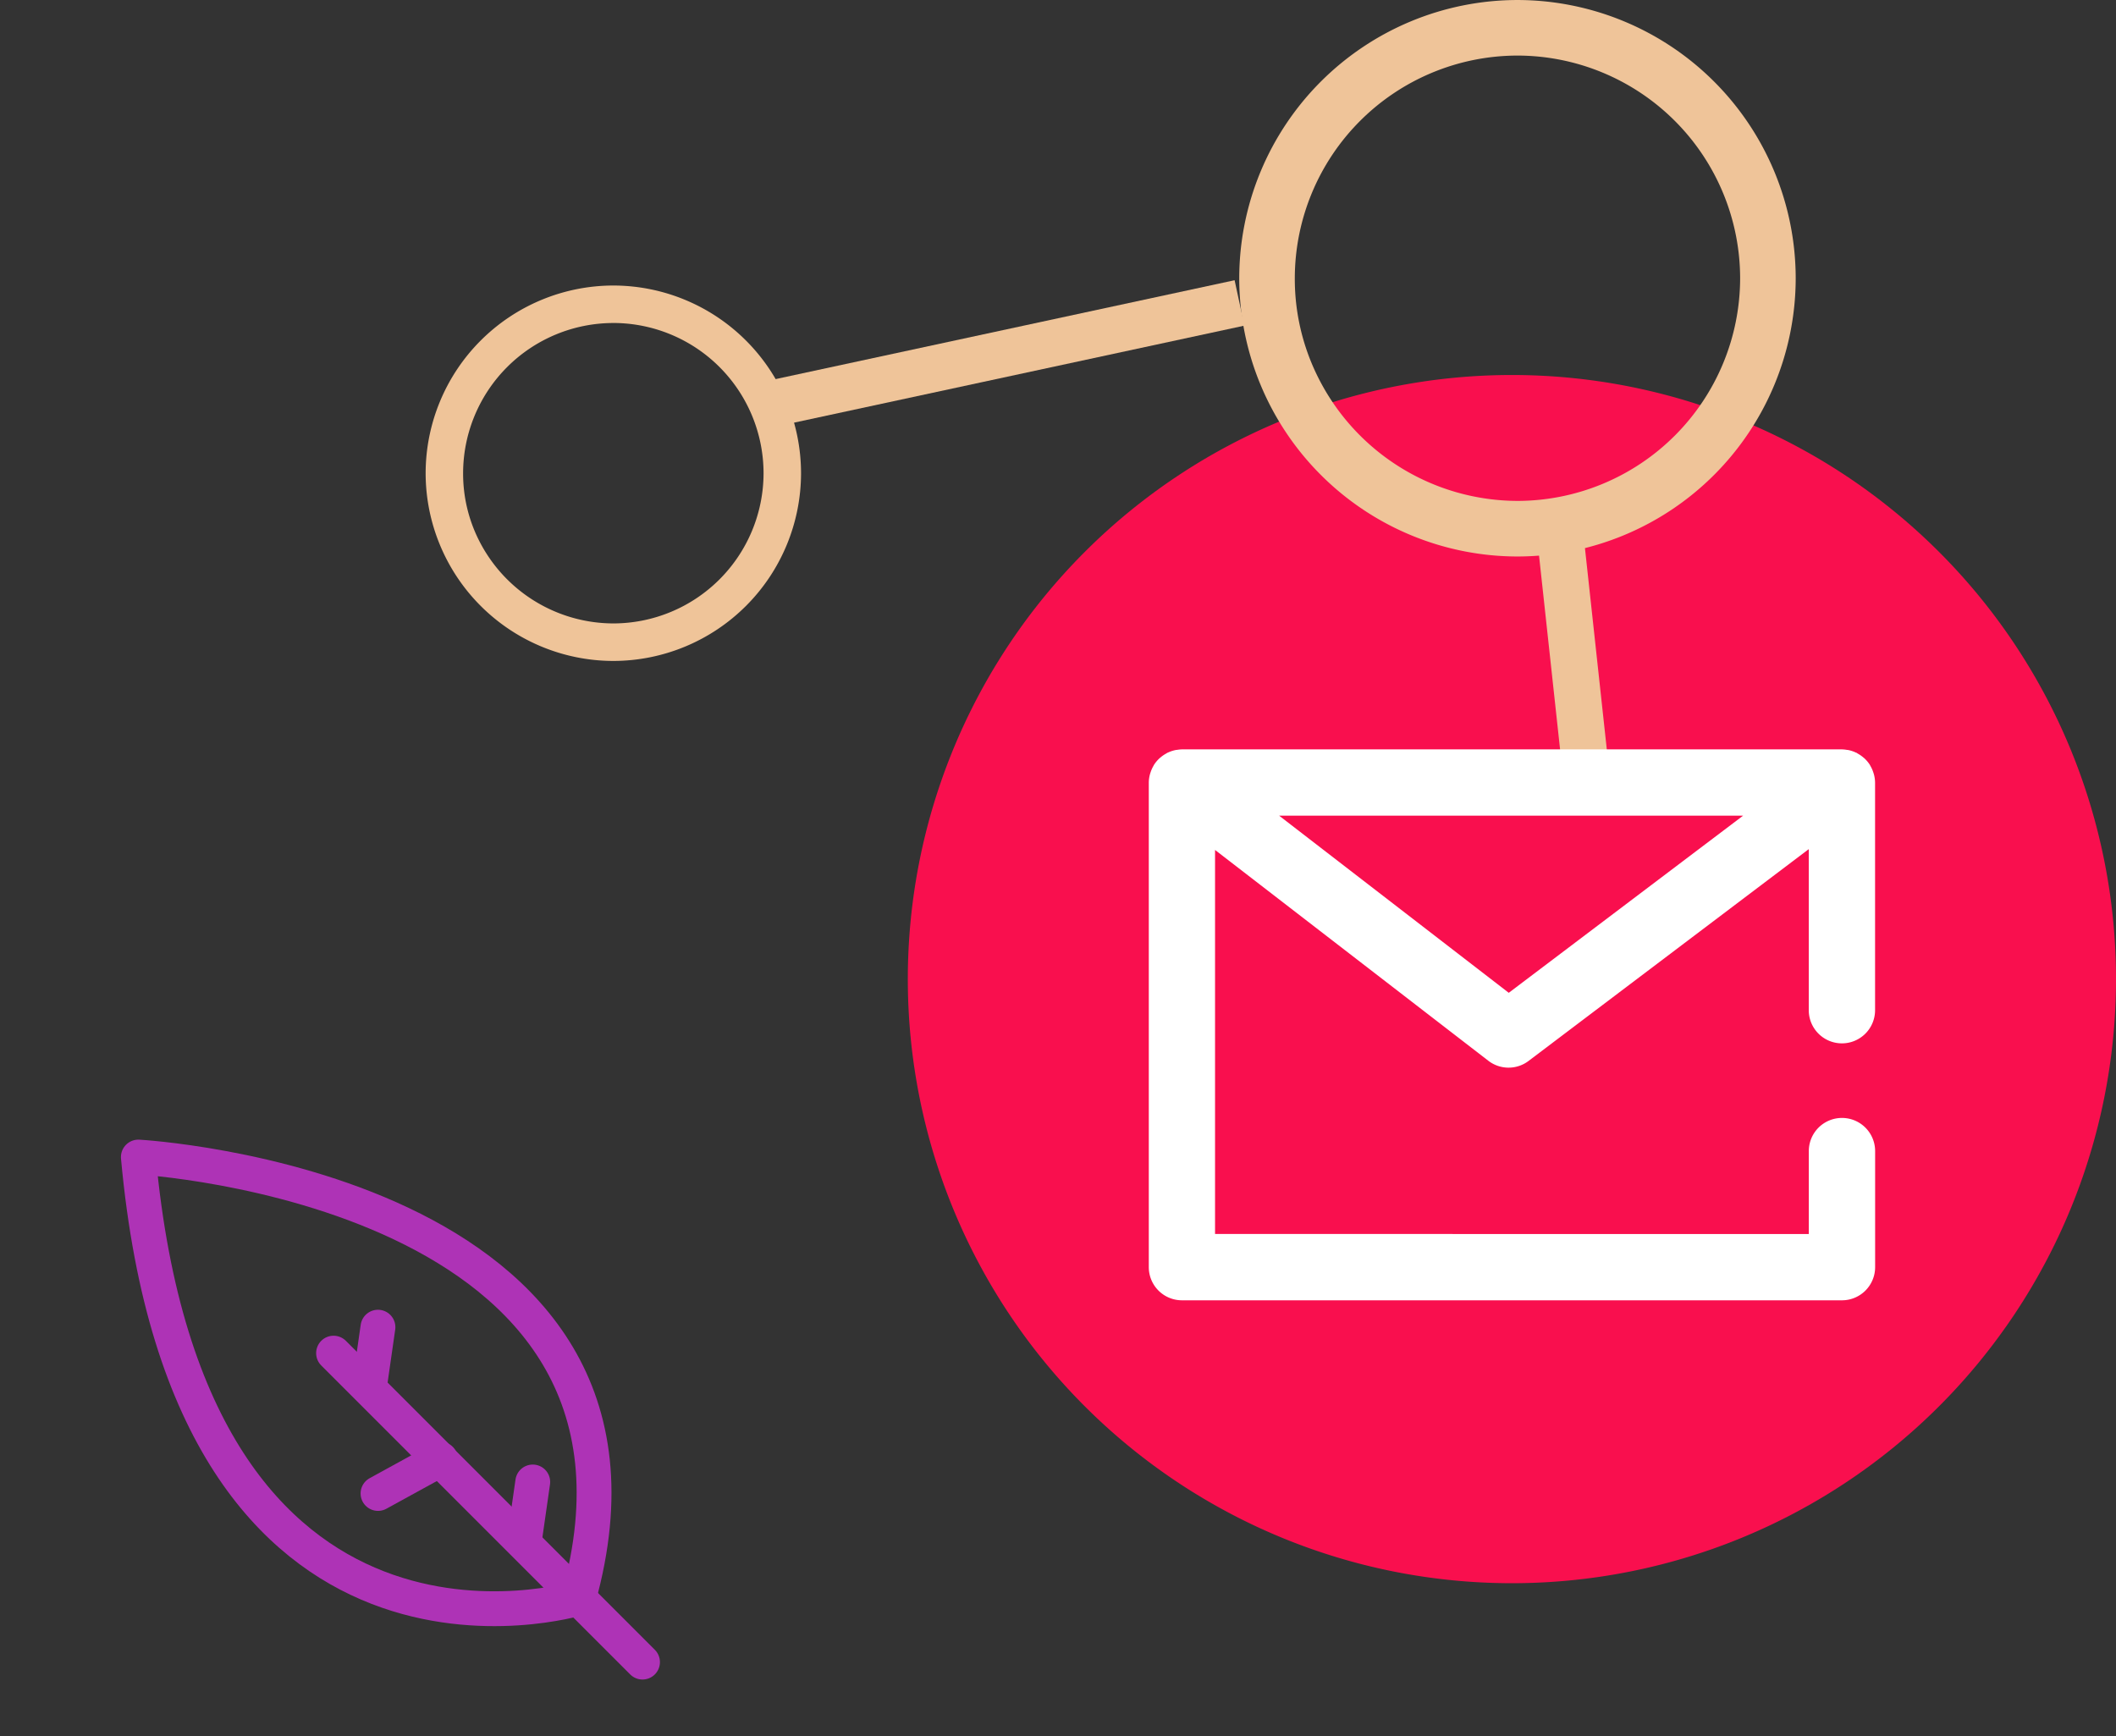 <svg xmlns="http://www.w3.org/2000/svg" width="182.204" height="149.489" viewBox="0 0 182.204 149.489">
  <rect x="0" y="0" width="182.204" height="149.489" fill="#333333" stroke="none"/>
  <defs>
    <style>
      .cls-1 {
        fill: #efc499;
      }

      .cls-2, .cls-4 {
        fill: none;
      }

      .cls-2 {
        stroke: #ae33b6;
        stroke-linecap: round;
        stroke-linejoin: round;
        stroke-width: 3px;
      }

      .cls-3 {
        fill: #f90f4e;
      }

      .cls-4 {
        stroke: #efc499;
        stroke-width: 4px;
      }

      .cls-5 {
        fill: #fff;
      }
    </style>
  </defs>
  <g id="Grupo_3214" data-name="Grupo 3214" transform="translate(-1009.83 -1307.994)">
    <path id="Caminho_6747" data-name="Caminho 6747" class="cls-1" d="M-5688.628,895.185a16.182,16.182,0,0,0,16.163-16.163,16.182,16.182,0,0,0-16.163-16.163,16.181,16.181,0,0,0-16.162,16.163A16.181,16.181,0,0,0-5688.628,895.185Zm0-29.1a12.95,12.95,0,0,1,12.935,12.935,12.95,12.95,0,0,1-12.935,12.935,12.988,12.988,0,0,1-11.6-7.212,12.75,12.75,0,0,1-1.336-5.722A12.95,12.95,0,0,1-5688.628,866.087Z" transform="translate(6835.123 514.619)"/>
    <g id="Grupo_2873" data-name="Grupo 2873" transform="translate(1012 1417.367) rotate(-45)">
      <line id="Linha_71" data-name="Linha 71" class="cls-2" y2="37.623" transform="translate(13.726 23.824)"/>
      <line id="Linha_72" data-name="Linha 72" class="cls-2" y1="3.131" x2="4.18" transform="translate(13.83 24.947)"/>
      <line id="Linha_73" data-name="Linha 73" class="cls-2" y1="3.131" x2="4.18" transform="translate(13.83 43.797)"/>
      <line id="Linha_74" data-name="Linha 74" class="cls-2" x2="5.89" y2="1.716" transform="translate(7.889 35.075)"/>
      <path id="Caminho_3415" data-name="Caminho 3415" class="cls-2" d="M13.726,53.663S-17.192,37.208,13.779,0C13.779,0,45.671,35.615,13.726,53.663Z" transform="translate(0 0)"/>
    </g>
    <g id="Grupo_2881" data-name="Grupo 2881" transform="translate(745.905 -195)">
      <g id="Grupo_2863" data-name="Grupo 2863" transform="translate(-766.454 150.676)">
        <path id="Caminho_6354" data-name="Caminho 6354" class="cls-3" d="M52.017,0A52.017,52.017,0,1,1,0,52.017,52.017,52.017,0,0,1,52.017,0Z" transform="translate(1108.549 1384.608)"/>
      </g>
    </g>
    <path id="Caminho_6748" data-name="Caminho 6748" class="cls-1" d="M-5680.833,910.776a23.987,23.987,0,0,0,23.958-23.958,23.986,23.986,0,0,0-23.958-23.958,23.985,23.985,0,0,0-23.958,23.958A23.986,23.986,0,0,0-5680.833,910.776Zm0-43.132a19.2,19.2,0,0,1,19.173,19.173,19.2,19.2,0,0,1-19.173,19.173,19.252,19.252,0,0,1-17.193-10.691,18.891,18.891,0,0,1-1.98-8.482A19.2,19.2,0,0,1-5680.833,867.644Z" transform="translate(6821.329 445.135)"/>
    <path id="Caminho_6749" data-name="Caminho 6749" class="cls-1" d="M-5688.628,895.185a16.182,16.182,0,0,0,16.163-16.163,16.182,16.182,0,0,0-16.163-16.163,16.181,16.181,0,0,0-16.162,16.163A16.181,16.181,0,0,0-5688.628,895.185Zm0-29.1a12.95,12.95,0,0,1,12.935,12.935,12.95,12.95,0,0,1-12.935,12.935,12.988,12.988,0,0,1-11.6-7.212,12.75,12.75,0,0,1-1.336-5.722A12.95,12.95,0,0,1-5688.628,866.087Z" transform="translate(6751.271 469.72)"/>
    <line id="Linha_93" data-name="Linha 93" class="cls-4" x2="2.566" y2="23.631" transform="translate(1143.934 1351.869)"/>
    <line id="Linha_94" data-name="Linha 94" class="cls-4" x1="40.892" y2="8.808" transform="translate(1075.668 1334.078)"/>
    <path id="Caminho_14461" data-name="Caminho 14461" class="cls-5" d="M755.761,2507.13a2.854,2.854,0,0,0,2.855-2.855v-19.6a2.854,2.854,0,0,0-.1-.71c-.016-.061-.036-.118-.055-.176a2.791,2.791,0,0,0-.233-.525c-.023-.042-.041-.083-.066-.123a2.843,2.843,0,0,0-.442-.532c-.036-.036-.079-.064-.118-.1a2.823,2.823,0,0,0-.48-.33c-.032-.018-.057-.045-.09-.062s-.041-.011-.06-.021a2.846,2.846,0,0,0-.673-.224c-.04-.008-.079-.006-.119-.013a2.8,2.8,0,0,0-.42-.042H698.928a2.74,2.74,0,0,0-.4.041c-.041.006-.082,0-.122.013a2.794,2.794,0,0,0-.681.223c-.017.008-.035.009-.053.017s-.052.04-.082.056a2.82,2.82,0,0,0-.494.337c-.039.033-.08.062-.118.1a2.905,2.905,0,0,0-.445.534c-.024.038-.041.08-.064.119a2.785,2.785,0,0,0-.236.53c-.019.059-.039.117-.055.176a2.832,2.832,0,0,0-.1.714V2526.4a2.855,2.855,0,0,0,2.855,2.855h56.833a2.855,2.855,0,0,0,2.855-2.855v-9.993a2.855,2.855,0,1,0-5.71,0v7.138H701.783v-33.068l23.53,18.15a2.852,2.852,0,0,0,3.466.017l24.128-18.238v13.865A2.854,2.854,0,0,0,755.761,2507.13Zm-28.687-4.352-19.77-15.251H747.25Z" transform="translate(412.672 -1109.297)"/>
  </g>
</svg>
